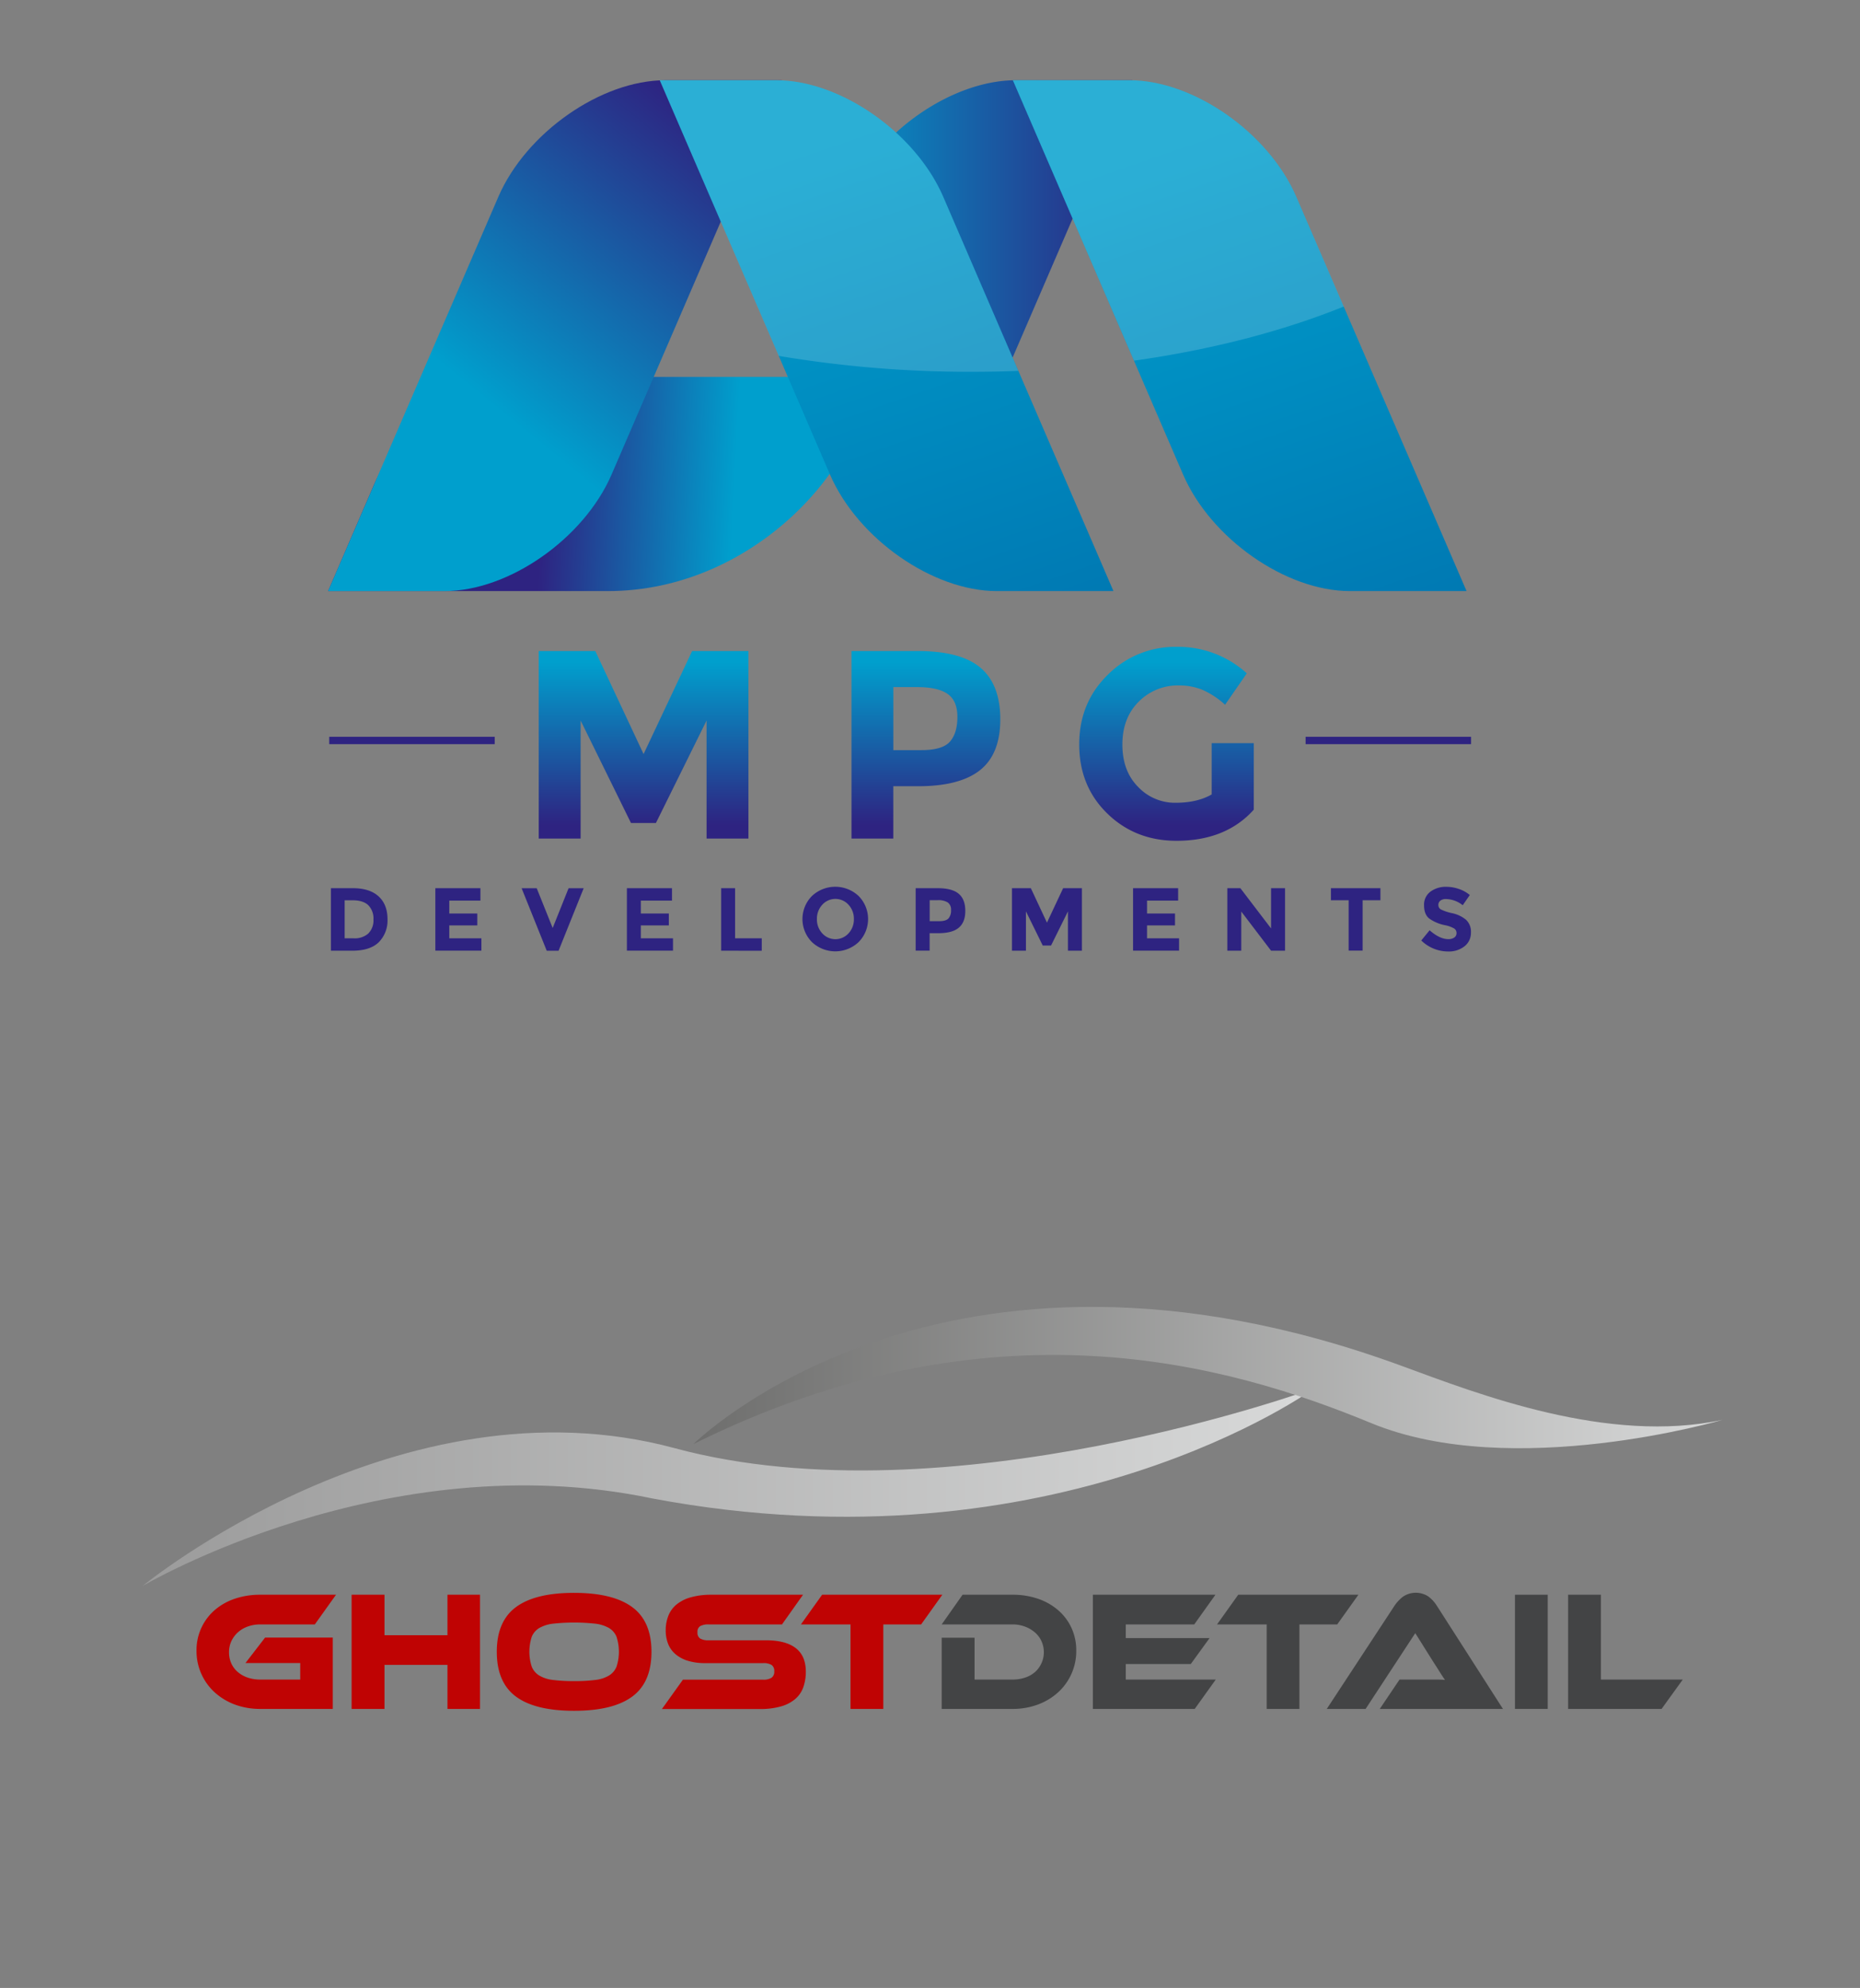 <svg id="Layer_1" data-name="Layer 1" xmlns="http://www.w3.org/2000/svg" xmlns:xlink="http://www.w3.org/1999/xlink" viewBox="0 0 702 750"><rect x="0" y="0" width="702" height="750" fill="#808080" stroke="none"/><defs><style>.cls-1,.cls-2,.cls-3,.cls-4,.cls-5,.cls-6{fill-rule:evenodd;}.cls-1{fill:url(#GradientFill_1);}.cls-2{fill:url(#GradientFill_1-2);}.cls-3{fill:url(#linear-gradient);}.cls-4{fill:url(#GradientFill_2);}.cls-5{fill:url(#GradientFill_2-2);}.cls-6{fill:#fff;opacity:0.17;}.cls-7{fill:url(#linear-gradient-2);}.cls-8{fill:#2e2381;}.cls-9{fill:url(#linear-gradient-3);}.cls-10{fill:url(#linear-gradient-4);}.cls-11{fill:#bf0303;}.cls-12{fill:#434445;}</style><linearGradient id="GradientFill_1" x1="277.13" y1="185.28" x2="205.09" y2="181.5" gradientUnits="userSpaceOnUse"><stop offset="0" stop-color="#009fcd"/><stop offset="1" stop-color="#2e2381"/></linearGradient><linearGradient id="GradientFill_1-2" x1="307.42" y1="111.66" x2="427.36" y2="111.66" xlink:href="#GradientFill_1"/><linearGradient id="linear-gradient" x1="187.28" y1="154.02" x2="272.4" y2="48.9" xlink:href="#GradientFill_1"/><linearGradient id="GradientFill_2" x1="309.67" y1="54.21" x2="380.4" y2="259.61" gradientUnits="userSpaceOnUse"><stop offset="0" stop-color="#009fcd"/><stop offset="1" stop-color="#0075b0"/></linearGradient><linearGradient id="GradientFill_2-2" x1="442.94" y1="54.21" x2="513.67" y2="259.61" xlink:href="#GradientFill_2"/><linearGradient id="linear-gradient-2" x1="338.26" y1="249.85" x2="338.26" y2="311.31" xlink:href="#GradientFill_1"/><linearGradient id="linear-gradient-3" x1="53.83" y1="561.07" x2="495.99" y2="561.07" gradientUnits="userSpaceOnUse"><stop offset="0" stop-color="#9b9b9b"/><stop offset="1" stop-color="#d8d9d9"/></linearGradient><linearGradient id="linear-gradient-4" x1="261.73" y1="519.71" x2="650.14" y2="519.71" gradientUnits="userSpaceOnUse"><stop offset="0" stop-color="#6e6e6d"/><stop offset="1" stop-color="#d8d9d9"/></linearGradient></defs><path class="cls-1" d="M141.28,182.6,123.85,223l105.58,0c55.76,0,97.22-48.53,97.94-80.8l-120.74,0C180.28,142.21,150.87,160.39,141.28,182.6Z"/><path class="cls-2" d="M383.37,30.27h44L363.13,179a66,66,0,0,1-8.37,14l-47.34-88.77,13-30C330.83,50.07,359.17,30.27,383.37,30.27Z"/><path class="cls-3" d="M251.07,30.27h44L230.83,179c-10.45,24.2-38.79,44-63,44h-44L188.08,74.26C198.53,50.07,226.87,30.27,251.07,30.27Z"/><path class="cls-4" d="M293,30.27H249L313.24,179c10.45,24.2,38.79,44,63,44h44L356,74.26C345.54,50.07,317.19,30.27,293,30.27Z"/><path class="cls-5" d="M426.27,30.27h-44L446.51,179c10.45,24.2,38.79,44,63,44h44L489.26,74.26C478.81,50.07,450.46,30.27,426.27,30.27Z"/><path class="cls-6" d="M293,30.27H249l44.9,104a434.84,434.84,0,0,0,72.87,6q8.88,0,17.56-.34L356,74.26C345.54,50.07,317.19,30.27,293,30.27Z"/><path class="cls-6" d="M426.27,30.27h-44L428,136.07c29.41-4.14,56.27-11.17,79.17-20.42L489.26,74.26C478.81,50.07,450.46,30.27,426.27,30.27Z"/><path class="cls-7" d="M266.68,271.83l-19.12,38.66h-9.42l-19-38.66v44.53H203.33V245.62h21.35l18.22,38.86,18.32-38.86h21.25v70.74H266.68V271.83Zm79.68-26.21q16.29,0,23.73,6.33t7.44,19.43q0,13.1-7.64,19.17t-23.33,6.07h-9.41v19.74H321.37V245.62ZM347.78,283q7.89,0,10.72-3.18t2.84-9.32q0-6.12-3.7-8.7t-11.48-2.58h-9V283Zm109.53-2.63H473.2v25.1q-10.53,11.73-29.15,11.74-15.58,0-26.16-10.32t-10.57-26.06q0-15.74,10.78-26.26a35.84,35.84,0,0,1,26-10.53,38.47,38.47,0,0,1,26.47,10l-8.2,11.84a31.53,31.53,0,0,0-8.75-5.72,23.63,23.63,0,0,0-8.66-1.57,20.75,20.75,0,0,0-15.18,6.13q-6.16,6.12-6.17,16.14t5.92,16a19.13,19.13,0,0,0,14.12,6q8.19,0,13.66-3.14Z"/><rect class="cls-8" x="124.26" y="277.97" width="62.45" height="2.78"/><rect class="cls-8" x="492.76" y="277.97" width="62.45" height="2.78"/><path class="cls-8" d="M142.88,338.17c2.25,2.06,3.37,4.93,3.37,8.59a11.62,11.62,0,0,1-3.29,8.71q-3.28,3.21-10,3.21h-8.07V335.09h8.34Q139.51,335.09,142.88,338.17Zm-3.87,14a6.94,6.94,0,0,0,1.94-5.3,7.1,7.1,0,0,0-1.94-5.35q-1.94-1.87-6-1.87h-2.93V354h3.34A7.81,7.81,0,0,0,139,352.2Z"/><path class="cls-8" d="M181.32,335.09v4.69H169.57v4.86h10.57v4.49H169.57V354h12.12v4.66H164.31V335.09Z"/><path class="cls-8" d="M208.59,350.11l6-15h5.7l-9.48,23.59h-4.46l-9.48-23.59h5.7Z"/><path class="cls-8" d="M253.62,335.09v4.69H241.87v4.86h10.56v4.49H241.87V354H254v4.66H236.6V335.09Z"/><path class="cls-8" d="M272.18,358.68V335.09h5.26V354H287.5v4.69Z"/><path class="cls-8" d="M324.06,355.42a12.84,12.84,0,0,1-17.62,0,12.34,12.34,0,0,1,0-17.38,12.86,12.86,0,0,1,17.62,0,12.36,12.36,0,0,1,0,17.38Zm-1.79-8.67a7.74,7.74,0,0,0-2-5.39,6.68,6.68,0,0,0-9.95,0,7.74,7.74,0,0,0-2,5.39,7.65,7.65,0,0,0,2,5.36,6.68,6.68,0,0,0,9.95,0A7.65,7.65,0,0,0,322.27,346.75Z"/><path class="cls-8" d="M361.84,337.2c1.66,1.4,2.48,3.56,2.48,6.48s-.85,5-2.55,6.39-4.29,2-7.78,2h-3.13v6.58h-5.27V335.09h8.34Q359.36,335.09,361.84,337.2ZM358,346.48a4.55,4.55,0,0,0,.94-3.11,3.28,3.28,0,0,0-1.23-2.9,6.8,6.8,0,0,0-3.83-.86h-3v7.93h3.54C356.15,347.54,357.35,347.19,358,346.48Z"/><path class="cls-8" d="M403.07,343.83l-6.38,12.89h-3.14l-6.34-12.89v14.85h-5.27V335.09h7.12l6.08,13,6.11-13h7.09v23.59h-5.27Z"/><path class="cls-8" d="M444.65,335.09v4.69H432.91v4.86h10.56v4.49H432.91V354H445v4.66H427.64V335.09Z"/><path class="cls-8" d="M479.72,335.09H485v23.59h-5.27L468.48,343.9v14.78h-5.26V335.09h4.92l11.58,15.18Z"/><path class="cls-8" d="M514.28,339.64v19H509v-19h-6.68v-4.55H521v4.55Z"/><path class="cls-8" d="M543.63,339.79a2,2,0,0,0-.76,1.66,1.88,1.88,0,0,0,.93,1.64,17.23,17.23,0,0,0,4.29,1.43A12.12,12.12,0,0,1,553.3,347a6.12,6.12,0,0,1,1.86,4.83,6.37,6.37,0,0,1-2.38,5.14,9.49,9.49,0,0,1-6.26,2,14.5,14.5,0,0,1-10.1-4.15l3.14-3.85q3.83,3.35,7.06,3.34a3.78,3.78,0,0,0,2.28-.62,2,2,0,0,0,.82-1.69,2,2,0,0,0-.87-1.69,11.29,11.29,0,0,0-3.48-1.26,15.3,15.3,0,0,1-6-2.55q-1.9-1.58-1.9-4.93a6.09,6.09,0,0,1,2.41-5.18,9.68,9.68,0,0,1,6-1.82,14.52,14.52,0,0,1,4.73.81,12.71,12.71,0,0,1,4.12,2.29l-2.67,3.85a10.4,10.4,0,0,0-6.34-2.33A3.22,3.22,0,0,0,543.63,339.79Z"/><path class="cls-9" d="M53.83,598.34s97.41-79.92,200.75-52S496,523.8,496,523.8s-96.57,70.31-249.88,41.51C145.31,544.13,53.83,598.34,53.83,598.34Z"/><path class="cls-10" d="M261.73,544.8s93.72-93.28,267.64-29.36C557.93,525.94,607,545,650.14,535.66c0,0-79.27,23.26-132.63,1.24S374.76,488.72,261.73,544.8Z"/><path class="cls-11" d="M100.05,617.81H125.6v26.92H98.2a27.06,27.06,0,0,1-9.61-1.67A23.39,23.39,0,0,1,81,638.45a21,21,0,0,1-6.83-15.68A19.94,19.94,0,0,1,81,607.47a22.59,22.59,0,0,1,7.61-4.31,29.47,29.47,0,0,1,9.61-1.51h28.6l-8,11.2H98.2a13.51,13.51,0,0,0-4.65.78,11.15,11.15,0,0,0-3.73,2.18,10.44,10.44,0,0,0-2.48,3.32,9.73,9.73,0,0,0-.9,4.22,10.05,10.05,0,0,0,.87,4.22,9.32,9.32,0,0,0,2.45,3.25,11.31,11.31,0,0,0,3.73,2.09,14.19,14.19,0,0,0,4.71.74h15.11v-6.24H92.65Z"/><path class="cls-11" d="M181.17,644.73H168.88V628.11H145.12v16.62H132.7V601.65h12.42v15.26h23.76V601.65h12.29Z"/><path class="cls-11" d="M216.69,600.94q14.56,0,21.87,5.34t7.32,16.88q0,11.58-7.29,16.93t-21.9,5.35q-14.69,0-21.94-5.35t-7.25-16.93q0-11.53,7.28-16.88T216.69,600.94Zm0,33.29a60.61,60.61,0,0,0,7.88-.42,13,13,0,0,0,5.22-1.64,7,7,0,0,0,2.9-3.38,18.28,18.28,0,0,0,0-11.27,6.92,6.92,0,0,0-2.9-3.35,13.68,13.68,0,0,0-5.22-1.61,74.13,74.13,0,0,0-15.76,0,13.68,13.68,0,0,0-5.22,1.61,6.87,6.87,0,0,0-2.9,3.35,18.28,18.28,0,0,0,0,11.27,7,7,0,0,0,2.9,3.38,13,13,0,0,0,5.22,1.64A60.5,60.5,0,0,0,216.69,634.23Z"/><path class="cls-11" d="M289.15,618.84q7.35,0,11.16,2.93t3.82,8.86a17.46,17.46,0,0,1-.95,5.92,10.52,10.52,0,0,1-3.05,4.45,14.35,14.35,0,0,1-5.34,2.77,27.72,27.72,0,0,1-7.79,1H249.82l7.93-11.08H288a5.49,5.49,0,0,0,3.22-.74,2.76,2.76,0,0,0,1-2.41,2.71,2.71,0,0,0-1-2.39,5.76,5.76,0,0,0-3.22-.7H266.23a22,22,0,0,1-6.68-.9,13.05,13.05,0,0,1-4.66-2.52,9.92,9.92,0,0,1-2.75-3.89,13.93,13.93,0,0,1-.89-5.06,14.88,14.88,0,0,1,1-5.5,10.48,10.48,0,0,1,3.05-4.22,14.59,14.59,0,0,1,5.31-2.71,27.72,27.72,0,0,1,7.79-1h34.68l-7.94,11.2h-27.7a6.21,6.21,0,0,0-3.19.65,2.48,2.48,0,0,0-1,2.31,2.6,2.6,0,0,0,1,2.36,6,6,0,0,0,3.19.67Z"/><path class="cls-11" d="M355.65,601.65l-8,11.2H333.38v31.88H321V612.85H302.28l8-11.2Z"/><path class="cls-12" d="M406.2,622.77a21,21,0,0,1-6.83,15.68,23.39,23.39,0,0,1-7.61,4.61,27.06,27.06,0,0,1-9.61,1.67H355.41V617.87h12.41v15.78h14.33a14.56,14.56,0,0,0,4.75-.74,11,11,0,0,0,3.73-2.09,10.08,10.08,0,0,0,2.44-11.66,9.58,9.58,0,0,0-2.5-3.31,12.19,12.19,0,0,0-3.76-2.19,13.15,13.15,0,0,0-4.66-.81H355.41l7.88-11.2h18.86a29.14,29.14,0,0,1,9.67,1.54,22.84,22.84,0,0,1,7.61,4.35,19.75,19.75,0,0,1,5,6.7A20.09,20.09,0,0,1,406.2,622.77Z"/><path class="cls-12" d="M458.85,633.65l-7.94,11.08H412.47V601.65h46.26l-8,11.2H424.89V618h31.63l-7.1,9.79H424.89v5.86Z"/><path class="cls-12" d="M512.69,601.65l-8,11.2H490.43v31.88H478.07V612.85H459.33l8-11.2Z"/><path class="cls-12" d="M520.75,644.73l7.46-11.08H542c1.29,0,2.42.05,3.37.13-.56-.77-1.2-1.75-1.94-2.93s-1.44-2.28-2.12-3.31l-7.16-11.4-18.74,28.59H500.75l25.61-39a14.48,14.48,0,0,1,3.16-3.35,8.64,8.64,0,0,1,9.52-.1,12.88,12.88,0,0,1,3.2,3.45l25,39Z"/><path class="cls-12" d="M584.14,644.73H571.78V601.65h12.36Z"/><path class="cls-12" d="M635.11,633.65l-8,11.08H591.84V601.65H604.2v32Z"/></svg>